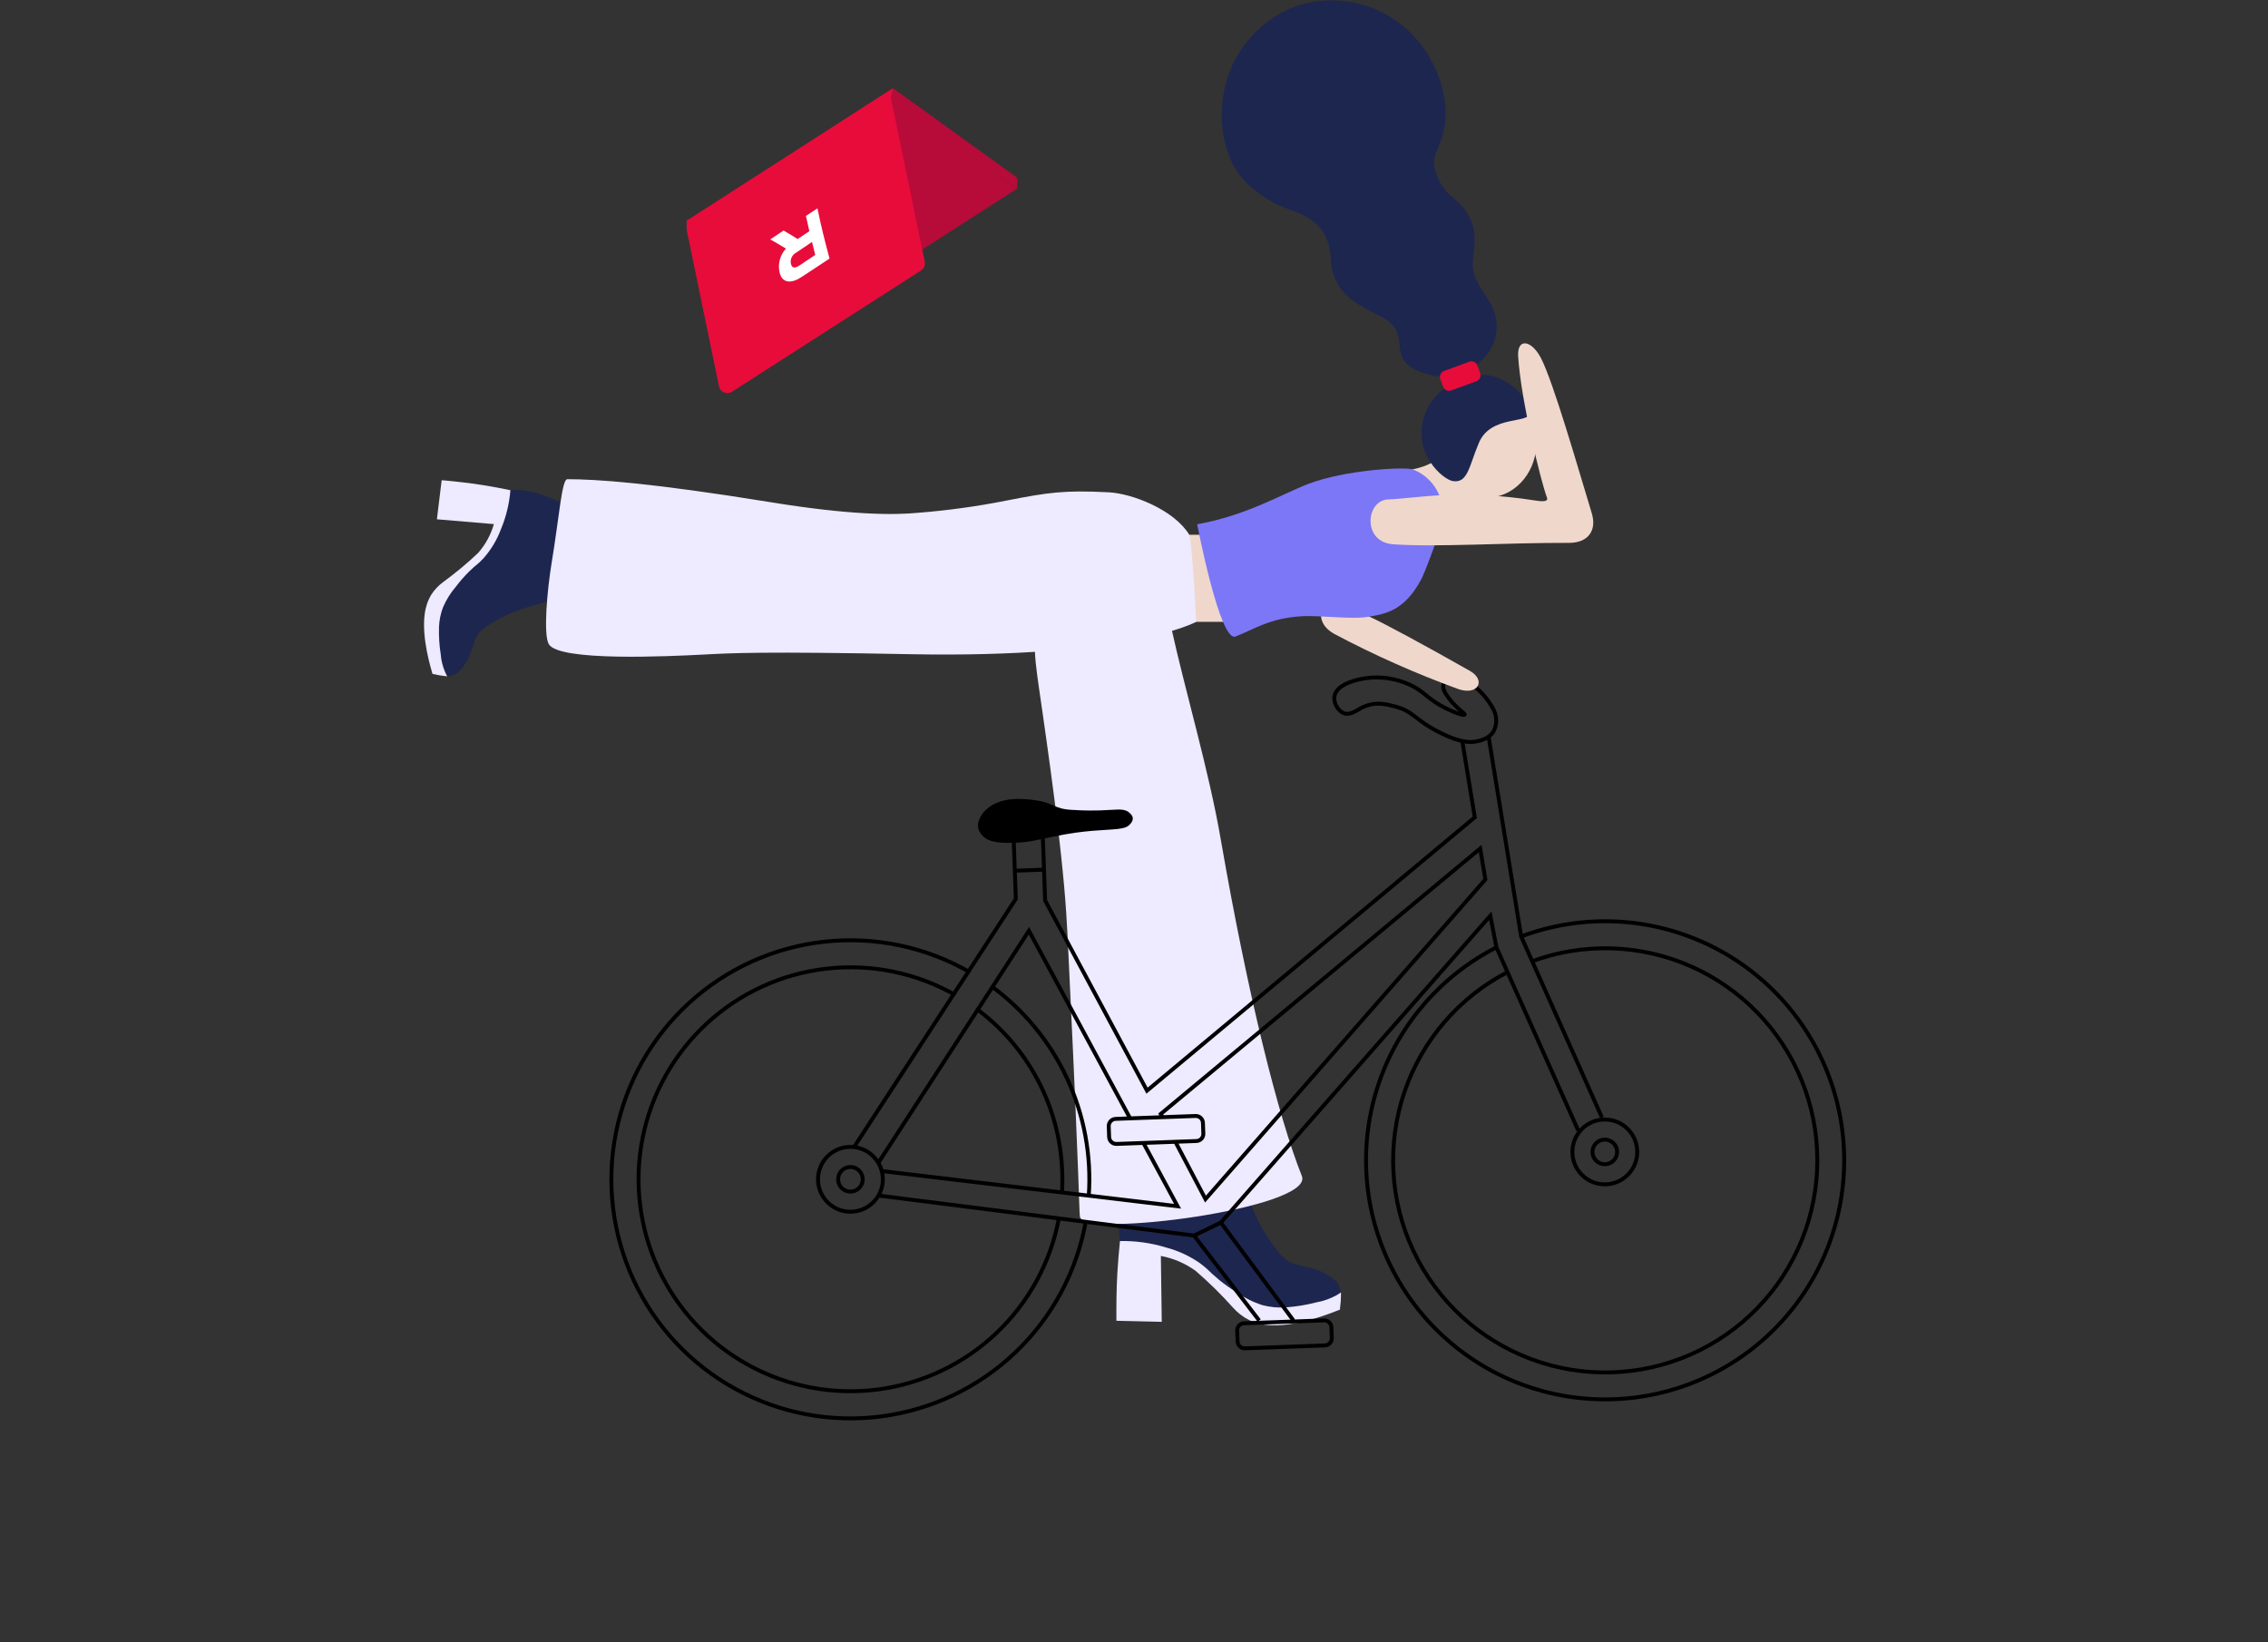 <svg width="580" height="420" viewBox="0 0 580 420" fill="none" xmlns="http://www.w3.org/2000/svg">
<rect x="0" y="0" width="580" height="420" fill="#333333" stroke="none"/>
<g clip-path="url(#clip0_811_1363)">
<path d="M260.16 48.211L207.9 81.791L175.84 58.721L228.11 25.141L260.16 48.211Z" fill="#B70B39"/>
<path d="M298.18 319.001C301.372 319.839 304.385 321.252 307.07 323.171C310.41 325.621 310.64 327.121 314.69 330.841C316.951 333.109 319.536 335.03 322.36 336.541C330.17 339.831 340.29 332.541 342.91 330.481C342.718 330.029 342.571 329.561 342.47 329.081V329.081C342.07 327.181 338.28 325.411 338.28 325.411C333.58 323.221 331.51 324.301 328.6 321.971C327.899 321.368 327.26 320.698 326.69 319.971C323.899 316.471 321.65 312.57 320.02 308.401C319.49 307.151 318.6 304.961 317.85 302.831C315.76 296.381 316.1 290.581 317.01 280.831C317.8 272.411 318.6 265.261 319.28 259.751C310.503 258.204 301.581 257.648 292.68 258.091C291.35 258.161 290.04 258.251 288.75 258.371C289.03 264.471 289.49 269.511 289.82 272.891C291.07 284.891 292.2 287.001 291.14 292.531C290.332 296.474 289.287 300.364 288.01 304.181C286.981 306.926 286.377 309.813 286.22 312.741C286.161 314.308 286.238 315.877 286.45 317.431C290.418 317.331 294.378 317.861 298.18 319.001V319.001Z" fill="#1D264F"/>
<path d="M298.18 319.001C301.372 319.839 304.385 321.252 307.07 323.171C310.41 325.621 310.64 327.121 314.69 330.841C316.951 333.109 319.536 335.03 322.36 336.541C330.17 339.831 340.29 332.541 342.91 330.481C342.718 330.029 342.571 329.561 342.47 329.081V329.081C342.07 327.181 338.28 325.411 338.28 325.411C333.58 323.221 331.51 324.301 328.6 321.971C327.899 321.368 327.26 320.698 326.69 319.971C323.899 316.471 321.65 312.57 320.02 308.401C319.49 307.151 318.6 304.961 317.85 302.831C315.76 296.381 316.1 290.581 317.01 280.831C317.8 272.411 318.6 265.261 319.28 259.751C310.503 258.204 301.581 257.648 292.68 258.091C291.35 258.161 290.04 258.251 288.75 258.371C289.03 264.471 289.49 269.511 289.82 272.891C291.07 284.891 292.2 287.001 291.14 292.531C290.332 296.474 289.287 300.364 288.01 304.181C286.981 306.926 286.377 309.813 286.22 312.741C286.161 314.308 286.238 315.877 286.45 317.431C290.418 317.331 294.378 317.861 298.18 319.001V319.001Z" fill="#1D264F"/>
<path d="M285.74 325.59C285.5 329.88 285.48 333.98 285.5 337.77L297.1 338.04L296.87 321.19C300.076 321.787 303.109 323.088 305.75 325C309.111 327.899 312.281 331.013 315.24 334.32C316.421 335.67 317.85 336.78 319.45 337.59C321.332 338.458 323.378 338.911 325.45 338.92C332.52 339.14 341.03 335.54 342.67 334.92C342.67 334.27 342.82 333.58 342.87 332.86C342.92 332.14 342.92 331.24 342.94 330.51C342.66 330.7 342.26 330.98 341.75 331.27C340.14 332.141 338.402 332.749 336.6 333.07C334.021 333.736 331.387 334.165 328.73 334.35C326.759 334.472 324.781 334.279 322.87 333.78C320.53 333.038 318.318 331.942 316.31 330.53C314.703 329.543 313.163 328.451 311.7 327.26C310.49 326.26 309.49 325.31 308.7 324.54C308.7 324.54 307.84 323.76 307.08 323.2C304.395 321.281 301.382 319.868 298.19 319.03C294.376 317.858 290.399 317.302 286.41 317.38V317.38C286.137 320.014 285.913 322.75 285.74 325.59Z" fill="#EEEAFF"/>
<path d="M312.22 214.85C309.13 196.85 303.05 176.61 299.44 160.11C298.59 156.21 270.44 155.87 266.72 159.66C263.51 162.95 264.52 167.72 266.53 181.66C272.99 226.56 272.73 234.39 273.53 250.4C276.02 302.03 275.94 309.04 276.16 311.12C276.77 316.69 336.16 309.02 332.93 300.76C326.91 285.68 319.09 254.47 312.22 214.85Z" fill="#EEEAFF"/>
<path d="M341.46 177.37C342.79 174.22 349.53 173.13 352.16 173.25C355.365 173.275 358.52 174.053 361.37 175.52C364.63 177.27 365.27 178.91 369.76 181.14C372.27 182.4 374.4 183.04 374.56 182.75C374.72 182.46 372.79 181.42 370.74 178.85C368.94 176.6 369.03 175.64 369.07 175.36C369.206 174.737 369.514 174.165 369.96 173.709C370.405 173.252 370.97 172.931 371.59 172.78C373.12 172.42 374.43 173.42 376.53 175.09C378.799 176.809 380.66 179.008 381.98 181.53C382.403 182.376 382.624 183.309 382.624 184.255C382.624 185.201 382.403 186.134 381.98 186.98C380.82 188.98 378.45 189.43 377.54 189.61C376.06 189.9 373.54 190.03 368.25 187.36C361.71 184.08 361.61 181.94 356.74 180.67C354.74 180.14 352.21 179.49 349.5 180.46C347.1 181.32 346.89 182.12 344.95 182.52C342.76 182.97 340.47 179.71 341.46 177.37Z" stroke="black" stroke-miterlimit="10"/>
<path d="M281.36 207.25C277.46 207.36 275.46 207.18 274.03 207.11C269.68 206.9 269.34 205.31 265.08 204.7C262.34 204.31 256.19 203.43 252.25 206.99C250.8 208.3 249.3 210.74 250.61 212.87C252.02 215.16 254.61 215.61 258.49 215.55C263.67 215.46 264.17 214.92 272.35 213.38C275.67 212.76 279.44 212.46 279.44 212.46C285.21 212.01 287.58 212.18 288.82 210.96C290.06 209.74 289.98 208.71 288.6 207.67C287.22 206.63 285.28 207.14 281.36 207.25Z" fill="black"/>
<path d="M277.7 312.191C275.447 325 269.168 336.756 259.776 345.753C250.384 354.749 238.368 360.515 225.474 362.215C212.58 363.914 199.48 361.458 188.077 355.202C176.675 348.947 167.564 339.219 162.069 327.431C156.575 315.643 154.982 302.41 157.522 289.655C160.063 276.9 166.605 265.288 176.197 256.505C185.789 247.723 197.932 242.228 210.861 240.819C223.79 239.41 236.831 242.16 248.09 248.671" stroke="black" stroke-miterlimit="10"/>
<path d="M253.43 252.141C261.811 258.242 268.503 266.374 272.876 275.774C277.249 285.173 279.161 295.53 278.43 305.871" stroke="black" stroke-miterlimit="10"/>
<path d="M270.83 311.349C268.758 322.659 263.144 333.016 254.8 340.926C246.455 348.835 235.811 353.887 224.407 355.35C213.003 356.814 201.429 354.613 191.358 349.067C181.286 343.521 173.239 334.916 168.379 324.496C163.519 314.076 162.097 302.381 164.32 291.1C166.543 279.82 172.295 269.538 180.745 261.741C189.195 253.944 199.905 249.035 211.327 247.725C222.75 246.414 234.294 248.769 244.29 254.449" stroke="black" stroke-miterlimit="10"/>
<path d="M249.64 257.939C256.214 262.777 261.608 269.039 265.418 276.257C269.228 283.476 271.355 291.462 271.64 299.619C271.712 301.459 271.689 303.302 271.57 305.139" stroke="black" stroke-miterlimit="10"/>
<path d="M389.17 239.429C404.09 233.881 420.585 234.371 435.15 240.795C449.714 247.218 461.2 259.068 467.164 273.826C473.129 288.585 473.102 305.087 467.09 319.827C461.079 334.566 449.555 346.379 434.97 352.756C420.385 359.132 403.889 359.569 388.986 353.974C374.084 348.378 361.952 337.191 355.168 322.791C348.385 308.391 347.485 291.913 352.659 276.86C357.834 261.806 368.676 249.364 382.88 242.179" stroke="black" stroke-miterlimit="10"/>
<path d="M391.57 245.92C404.796 240.993 419.422 241.416 432.342 247.098C445.262 252.781 455.458 263.276 460.765 276.354C466.071 289.433 466.071 304.065 460.764 317.143C455.457 330.222 445.26 340.716 432.34 346.398C419.42 352.08 404.794 352.502 391.568 347.575C378.342 342.647 367.558 332.758 361.505 320.008C355.452 307.257 354.608 292.649 359.152 279.286C363.696 265.924 373.269 254.858 385.84 248.44" stroke="black" stroke-miterlimit="10"/>
<path d="M259.21 214.25L259.78 229.88L218.4 293.35" stroke="black" stroke-miterlimit="10"/>
<path d="M266.65 213.09L267.27 230.29L293.33 278.92L377.15 209.02L373.95 189.5" stroke="black" stroke-miterlimit="10"/>
<path d="M300.47 291.79L308.28 306.65L379.86 224.91L378.53 217L296.84 284.88L297.18 285.53" stroke="black" stroke-miterlimit="10"/>
<path d="M259.32 222.68L266.99 222.4" stroke="black" stroke-miterlimit="10"/>
<path d="M217.48 309.881C222.058 309.881 225.77 306.169 225.77 301.591C225.77 297.012 222.058 293.301 217.48 293.301C212.901 293.301 209.19 297.012 209.19 301.591C209.19 306.169 212.901 309.881 217.48 309.881Z" stroke="black" stroke-miterlimit="10"/>
<path d="M217.48 304.739C219.22 304.739 220.63 303.329 220.63 301.589C220.63 299.85 219.22 298.439 217.48 298.439C215.74 298.439 214.33 299.85 214.33 301.589C214.33 303.329 215.74 304.739 217.48 304.739Z" stroke="black" stroke-miterlimit="10"/>
<path d="M410.4 302.881C414.978 302.881 418.69 299.169 418.69 294.591C418.69 290.012 414.978 286.301 410.4 286.301C405.822 286.301 402.11 290.012 402.11 294.591C402.11 299.169 405.822 302.881 410.4 302.881Z" stroke="black" stroke-miterlimit="10"/>
<path d="M410.4 297.739C412.14 297.739 413.55 296.329 413.55 294.589C413.55 292.85 412.14 291.439 410.4 291.439C408.66 291.439 407.25 292.85 407.25 294.589C407.25 296.329 408.66 297.739 410.4 297.739Z" stroke="black" stroke-miterlimit="10"/>
<path d="M305.739 285.396L285.303 286.139C284.293 286.175 283.503 287.024 283.54 288.034L283.64 290.782C283.677 291.792 284.525 292.581 285.535 292.544L305.972 291.802C306.982 291.765 307.771 290.917 307.734 289.907L307.634 287.159C307.598 286.149 306.749 285.36 305.739 285.396Z" stroke="black" stroke-miterlimit="10"/>
<path d="M338.585 337.67L318.148 338.412C317.138 338.449 316.349 339.297 316.386 340.307L316.486 343.055C316.522 344.065 317.371 344.855 318.381 344.818L338.817 344.076C339.827 344.039 340.616 343.19 340.58 342.18L340.48 339.432C340.443 338.422 339.595 337.633 338.585 337.67Z" stroke="black" stroke-miterlimit="10"/>
<path d="M292.34 292.17L301.14 308.48L225.49 299.48" stroke="black" stroke-miterlimit="10"/>
<path d="M224.62 297.379L263.13 238.029L288.96 285.919" stroke="black" stroke-miterlimit="10"/>
<path d="M305.34 315.98L322.01 337.7" stroke="black" stroke-miterlimit="10"/>
<path d="M224.99 305.79L270.92 311.61L277.5 312.45L305.34 315.98L312.22 312.66L381.12 234.18L382.69 242.28L403.6 289.11" stroke="black" stroke-miterlimit="10"/>
<path d="M409.67 285.791L389.01 239.491L380.64 188.131" stroke="black" stroke-miterlimit="10"/>
<path d="M330.78 337.7L312.22 312.66" stroke="black" stroke-miterlimit="10"/>
<path d="M340.09 152.68C336.59 156.09 337.25 159.96 341.26 162.14C351.518 167.575 362.14 172.293 373.05 176.26C378.05 177.9 380.05 173.95 375.92 171.58C364.57 165.14 354.07 159.46 350.2 157.7C349.2 157.25 352.14 155.59 353.65 154.51" fill="#EFD7CC"/>
<path d="M304.14 136.75L305.07 159.03H315L307.31 136.75H304.14Z" fill="#EFD7CC"/>
<path d="M366.92 139.119C367.28 138.119 368.54 136.549 370.54 133.709C373.54 129.389 378.03 127.369 379.36 126.389C381.26 124.979 381.84 124.809 381.98 124.019C382.46 121.389 375.87 121.809 374.49 117.509C373.63 114.849 370.76 112.619 370.19 114.579C369.67 116.329 366.74 118.359 363.9 119.319C357.77 121.389 355.07 119.499 353.9 121.069C351.17 124.559 364.15 146.619 366.92 139.119Z" fill="#EFD7CC"/>
<path d="M128.09 135.35C127.091 138.031 125.618 140.511 123.74 142.67C121.34 145.34 120.02 145.41 116.46 148.59C114.307 150.343 112.43 152.409 110.89 154.72C107.38 161.18 112.82 170.54 114.37 172.98C114.774 172.85 115.189 172.759 115.61 172.71V172.71C117.29 172.53 119.14 169.42 119.14 169.42C121.43 165.55 120.67 163.66 122.93 161.35C123.517 160.798 124.157 160.306 124.84 159.88C128.107 157.771 131.669 156.16 135.41 155.1C136.53 154.76 138.5 154.17 140.41 153.7C146.15 152.46 151.13 153.24 159.41 154.86C166.61 156.25 172.71 157.56 177.41 158.61C179.499 151.167 180.741 143.512 181.11 135.79C181.17 134.64 181.2 133.5 181.21 132.38C175.92 132.1 171.53 132.06 168.59 132.06C158.09 132.12 156.2 132.91 151.52 131.53C148.188 130.49 144.919 129.258 141.73 127.84C139.45 126.709 137.007 125.94 134.49 125.56C133.145 125.373 131.787 125.306 130.43 125.36C130.179 128.792 129.389 132.163 128.09 135.35V135.35Z" fill="#1D264F"/>
<path d="M128.09 135.35C127.091 138.031 125.618 140.511 123.74 142.67C121.34 145.34 120.02 145.41 116.46 148.59C114.307 150.343 112.43 152.409 110.89 154.72C107.38 161.18 112.82 170.54 114.37 172.98C114.774 172.85 115.189 172.759 115.61 172.71V172.71C117.29 172.53 119.14 169.42 119.14 169.42C121.43 165.55 120.67 163.66 122.93 161.35C123.517 160.798 124.157 160.306 124.84 159.88C128.107 157.771 131.669 156.16 135.41 155.1C136.53 154.76 138.5 154.17 140.41 153.7C146.15 152.46 151.13 153.24 159.41 154.86C166.61 156.25 172.71 157.56 177.41 158.61C179.499 151.167 180.741 143.512 181.11 135.79C181.17 134.64 181.2 133.5 181.21 132.38C175.92 132.1 171.53 132.06 168.59 132.06C158.09 132.12 156.2 132.91 151.52 131.53C148.188 130.49 144.919 129.258 141.73 127.84C139.45 126.709 137.007 125.94 134.49 125.56C133.145 125.373 131.787 125.306 130.43 125.36C130.179 128.792 129.389 132.163 128.09 135.35V135.35Z" fill="#1D264F"/>
<path d="M123.44 124.051C119.76 123.471 116.23 123.101 112.95 122.801L111.73 132.801L126.3 134.031C125.522 136.745 124.157 139.254 122.3 141.381C119.509 144.032 116.549 146.501 113.44 148.771C112.179 149.682 111.1 150.821 110.26 152.131C109.362 153.663 108.797 155.366 108.6 157.131C107.81 163.231 110.19 170.881 110.6 172.341C111.17 172.421 111.74 172.591 112.37 172.701C113 172.811 113.76 172.881 114.37 172.961C114.23 172.701 114.02 172.331 113.82 171.861C113.199 170.402 112.821 168.852 112.7 167.271C112.342 164.986 112.198 162.672 112.27 160.361C112.333 158.651 112.67 156.963 113.27 155.361C114.107 153.405 115.24 151.591 116.63 149.981C117.616 148.675 118.692 147.438 119.85 146.281C120.674 145.464 121.538 144.69 122.44 143.961C122.44 143.961 123.2 143.281 123.74 142.671C125.622 140.517 127.1 138.041 128.1 135.361C129.43 132.176 130.25 128.801 130.53 125.361V125.361C128.237 124.881 125.873 124.444 123.44 124.051Z" fill="#EEEAFF"/>
<path d="M392.89 113.77C393.131 106.102 387.701 99.71 380.763 99.492C373.824 99.274 368.004 105.313 367.763 112.98C367.522 120.648 372.951 127.04 379.89 127.258C386.829 127.476 392.649 121.437 392.89 113.77Z" fill="#EFD7CC"/>
<path d="M304.14 136.751C300.14 130.261 289.45 126.201 283.54 125.901C272.22 125.321 268.17 125.901 257.24 128.041C249.85 129.506 242.381 130.538 234.87 131.131C228.55 131.761 217.32 131.721 197.38 128.481C165.9 123.371 152.28 122.551 145.08 122.551C143.67 122.551 143 132.351 141.08 143.891C139.94 150.801 138.9 162.261 140.35 164.741C142.95 169.211 170.98 167.861 180.01 167.391C187.16 167.011 194.96 166.571 232.7 167.301C289.1 168.391 305.89 159.031 305.89 159.031C305.79 155.281 304.72 137.701 304.14 136.751Z" fill="#EEEAFF"/>
<path d="M361.24 120.031C359.16 119.371 344.14 120.091 334.47 123.791C328.02 126.261 318.73 131.851 306.16 134.071C306.16 134.071 311.95 164.351 315.96 162.781C320.71 160.921 324.63 158.151 332.51 157.621C337.87 157.261 345.39 158.531 350.15 157.701C354.35 156.961 359.1 156.221 363.4 148.261C364.51 146.201 367.19 138.631 367.19 138.631C367.19 138.631 368.19 135.221 368.93 132.631C369.52 130.471 368.59 128.211 368.29 127.251C367.717 125.604 366.788 124.103 365.57 122.855C364.351 121.607 362.873 120.643 361.24 120.031V120.031Z" fill="#7C77F6"/>
<path d="M376.33 94.251C375.55 94.751 371.25 97.111 366.71 96.111C352.62 93.031 361.91 86.111 354.12 81.521C350.45 79.351 345.06 77.441 342.47 73.231C339.09 67.731 341.37 65.671 339.03 60.561C338.13 58.561 336.03 55.701 330.35 53.801C326.176 52.415 322.353 50.135 319.15 47.121C312.09 40.821 310.21 26.881 315.41 16.121C316.18 14.531 321.34 4.261 333.41 0.991C338.219 -0.241 343.265 -0.206 348.057 1.092C352.848 2.391 357.221 4.909 360.75 8.401C367.53 15.081 371.26 25.731 369.05 34.211C368.05 38.061 365.89 40.211 367.05 43.671C369.47 51.111 372.91 49.961 375.72 55.411C378.87 61.501 375.51 66.231 377.03 70.331C378.7 74.811 381.17 76.331 382.3 80.331C383.74 85.411 381.86 90.641 376.33 94.251Z" fill="#1D264F"/>
<path d="M391.16 105.461C390.73 101.761 386.52 97.521 382.09 96.301C375.18 94.401 366.61 99.121 364.24 106.381C361.14 115.911 368.96 122.631 371.55 123.031C375.39 123.621 375.64 119.291 378.21 113.221C381.31 105.921 391.52 108.531 391.16 105.461Z" fill="#1D264F"/>
<path d="M375.747 92.505L369.297 94.87C368.462 95.176 368.033 96.101 368.339 96.936L369.059 98.898C369.365 99.733 370.29 100.161 371.125 99.855L377.575 97.491C378.41 97.185 378.838 96.26 378.532 95.425L377.813 93.463C377.507 92.628 376.582 92.199 375.747 92.505Z" fill="#E80C3B"/>
<path d="M355 127.721C349.24 127.931 348.31 138.641 356.27 139.191C367.62 139.981 385.11 138.771 401.27 138.831C406.17 138.831 408.4 135.631 407.07 131.261C403.84 120.681 397.28 97.721 394.07 91.571C391.64 86.901 387.94 86.351 388.24 91.141C388.94 102.391 394.09 123.271 395.61 127.251C396 128.251 394.69 128.321 392.86 128.031C373.18 124.931 362.14 127.461 355 127.721Z" fill="#EFD7CC"/>
<path d="M235.51 69.191L187.18 100.191C186.883 100.381 186.543 100.497 186.191 100.527C185.84 100.557 185.486 100.502 185.16 100.365C184.834 100.228 184.547 100.014 184.322 99.742C184.097 99.469 183.942 99.146 183.87 98.801L175.61 58.801L227.87 25.221L236.47 66.841C236.574 67.284 236.537 67.748 236.365 68.169C236.193 68.59 235.894 68.947 235.51 69.191V69.191Z" fill="#E80C3B"/>
<path d="M260.16 48.211V45.981C260.161 45.82 260.123 45.662 260.05 45.52C259.977 45.377 259.871 45.254 259.74 45.161L228.36 22.551L227.87 25.291L260.16 48.211Z" fill="#B70B39"/>
<path d="M175.61 58.871V56.431L228.35 22.551L227.87 25.291L175.61 58.871Z" fill="#E80C3B"/>
<path d="M200.38 58.949C201.81 59.779 202.53 60.219 203.98 61.129L206.98 59.129C206.6 57.499 206.42 56.699 206.1 55.219L209.05 53.279C209.98 57.849 210.79 61.079 212.14 66.129L205 70.829C202.4 72.549 200 72.549 199.34 69.579C199.113 68.52 199.145 67.422 199.432 66.378C199.72 65.334 200.254 64.374 200.99 63.579C199.38 62.579 198.59 62.139 196.99 61.229L200.38 58.949ZM203.67 64.569C203.15 64.829 202.729 65.252 202.474 65.775C202.219 66.297 202.144 66.89 202.26 67.459C202.57 68.729 203.42 68.579 204.48 67.869L208.48 65.199C208.15 63.889 207.98 63.199 207.66 61.879L203.67 64.569Z" fill="white"/>
</g>
<defs>
<clipPath id="clip0_811_1363">
<rect width="580" height="419.31" fill="white"/>
</clipPath>
</defs>
</svg>
